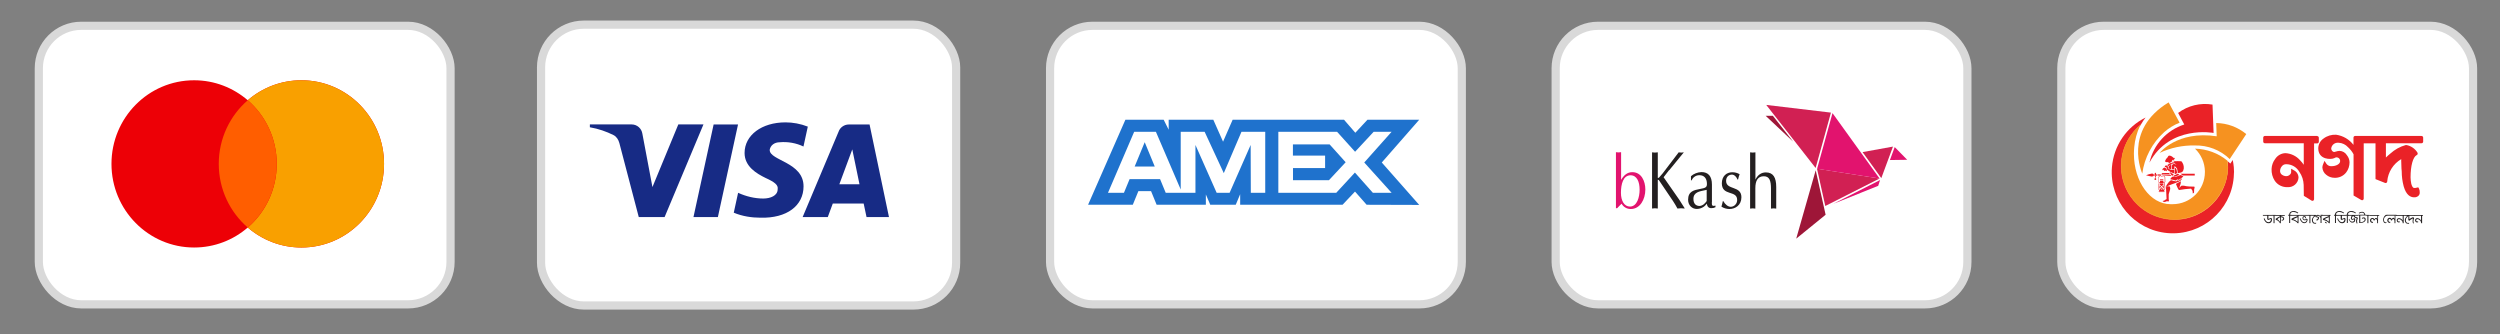 <svg xmlns="http://www.w3.org/2000/svg" id="Layer_1" data-name="Layer 1" viewBox="0 0 305.24 40.82"><rect x="0" y="0" width="305.24" height="40.82" fill="#808080" stroke="none"/><defs><style>      .cls-1 {        fill: #ff5e00;      }      .cls-1, .cls-2, .cls-3, .cls-4, .cls-5, .cls-6, .cls-7, .cls-8, .cls-9, .cls-10, .cls-11, .cls-12, .cls-13 {        stroke-width: 0px;      }      .cls-1, .cls-3, .cls-6, .cls-11, .cls-13 {        fill-rule: evenodd;      }      .cls-2 {        fill: #ea2227;      }      .cls-3 {        fill: #ed0006;      }      .cls-4 {        fill: #e2136e;      }      .cls-14 {        fill: #fff;        stroke: #d9d9d9;      }      .cls-5 {        fill: #ec1c24;      }      .cls-6 {        fill: #172b85;      }      .cls-7 {        fill: none;      }      .cls-8 {        fill: #f69220;      }      .cls-9 {        fill: #9e1638;      }      .cls-10 {        fill: #231f20;      }      .cls-11 {        fill: #1f72cd;      }      .cls-12 {        fill: #d12053;      }      .cls-13 {        fill: #f9a000;      }    </style></defs><g><rect class="cls-14" x="66.06" y="3.01" width="50.68" height="34.29" rx="5.22" ry="5.22"></rect><path class="cls-6" d="m81.15,26.5h-3.16l-2.37-9.04c-.11-.41-.35-.78-.7-.96-.88-.44-1.84-.78-2.9-.96v-.35h5.09c.7,0,1.23.52,1.32,1.13l1.23,6.52,3.16-7.65h3.07l-4.74,11.3h0Zm6.5,0h-2.98l2.46-11.3h2.98l-2.46,11.3Zm6.32-8.17c.09-.61.61-.96,1.23-.96.97-.09,2.02.09,2.9.52l.53-2.43c-.88-.35-1.84-.52-2.72-.52-2.9,0-5,1.56-5,3.74,0,1.66,1.49,2.52,2.55,3.04,1.14.52,1.58.87,1.49,1.39,0,.78-.88,1.13-1.76,1.13-1.05,0-2.11-.26-3.07-.7l-.53,2.43c1.05.44,2.19.61,3.25.61,3.25.09,5.27-1.48,5.27-3.83,0-2.96-4.13-3.13-4.13-4.43h0Zm14.57,8.17l-2.37-11.3h-2.55c-.53,0-1.05.35-1.23.87l-4.39,10.43h3.07l.61-1.65h3.77l.35,1.65h2.73Zm-4.48-8.26l.88,4.26h-2.46l1.58-4.26Z"></path></g><g><rect class="cls-14" x="4.74" y="3.15" width="50.27" height="34.01" rx="5.18" ry="5.18"></rect><path class="cls-3" d="m30.25,27.78c-1.76,1.52-4.05,2.44-6.55,2.44-5.57,0-10.09-4.57-10.09-10.21s4.51-10.21,10.09-10.21c2.5,0,4.78.92,6.55,2.44,1.76-1.52,4.05-2.44,6.55-2.44,5.57,0,10.09,4.57,10.09,10.21s-4.51,10.21-10.09,10.21c-2.5,0-4.78-.92-6.55-2.44Z"></path><path class="cls-13" d="m30.25,27.78c2.17-1.87,3.54-4.66,3.54-7.77s-1.38-5.9-3.54-7.77c1.76-1.52,4.05-2.44,6.55-2.44,5.57,0,10.09,4.57,10.09,10.21s-4.51,10.21-10.09,10.21c-2.5,0-4.78-.92-6.55-2.44Z"></path><path class="cls-1" d="m30.25,12.24c2.17,1.87,3.54,4.66,3.54,7.77s-1.38,5.9-3.54,7.77c-2.17-1.87-3.54-4.66-3.54-7.77s1.38-5.9,3.54-7.77Z"></path></g><g><rect class="cls-14" x="251.68" y="3.15" width="50.27" height="34.01" rx="5.18" ry="5.18"></rect><g id="Group_328" data-name="Group 328"><rect id="Rectangle_59" data-name="Rectangle 59" class="cls-7" x="257.84" y="12.5" width="38.01" height="16"></rect><g id="Group_327" data-name="Group 327"><path id="Path_33" data-name="Path 33" class="cls-2" d="m272.76,21.03c0,.2-.01.41-.03.61-.34,4.11-3.95,7.16-8.05,6.82s-7.16-3.95-6.82-8.05c.21-2.6,1.77-4.9,4.11-6.06-.2.25-.38.52-.54.8-.01.02-.03.05-.04.07h0c-.1.09-.19.17-.29.26-.11.11-.23.21-.33.33-.03.03-.05.05-.07.08s-.05.05-.07.08c-.04.04-.08.09-.11.13-.08.09-.15.18-.22.28-.31.41-.57.86-.77,1.33-.02.05-.04.09-.06.14s-.04.11-.06.17c-.01.03-.02.05-.03.09-.03.09-.06.17-.09.26-.02.06-.03.11-.05.17-.01.03-.02.06-.03.09-.02.06-.03.12-.04.18-.04.19-.08.38-.1.57,0,.05-.01.1-.02.15s-.01.08-.01.11c0,.06-.01.11-.02.17v.02c0,.06,0,.12-.01.18,0,.1,0,.19,0,.29,0,3.6,2.93,6.51,6.53,6.5,2.37,0,4.55-1.3,5.69-3.37.06-.11.12-.23.17-.34h0c.38-.82.59-1.69.62-2.57v-.21c0-.21-.01-.42-.03-.63l.03.03c.1.09.2.17.3.26.09-.15.19-.3.29-.44.06.29.1.58.13.87.02.21.03.44.03.66"></path><path id="Path_34" data-name="Path 34" class="cls-8" d="m272.01,20.28v.21c-.01.89-.22,1.77-.62,2.56h0c-.05.13-.11.24-.17.35-.47.85-1.12,1.59-1.91,2.16-2.92,2.1-6.99,1.44-9.09-1.48-.8-1.11-1.23-2.44-1.23-3.81,0-.1,0-.19,0-.29,0-.06,0-.12.01-.18h0c0-.07.01-.12.02-.18,0-.04.01-.08.01-.11s.01-.1.02-.15c.03-.19.06-.38.1-.57.01-.06.03-.12.04-.18.01-.03.02-.06.03-.09.02-.06.03-.11.05-.17.03-.09.05-.18.09-.26.01-.03.02-.06.03-.09.02-.06.04-.11.06-.17s.04-.09.06-.14c.2-.47.46-.92.77-1.33.07-.1.15-.19.22-.28.04-.05.08-.09.11-.13.02-.03.05-.05.07-.08s.05-.05.07-.08c.11-.11.22-.23.33-.33.09-.09.19-.17.29-.25h0l-.04.06s-.03.05-.04.08c-.39.83-.63,1.72-.71,2.63-.02.26-.04.52-.04.79,0,3.41,2,6.16,4.47,6.16h.03c.08,0,.15,0,.23,0,2.18,0,3.94-1.76,3.94-3.93h0v-.11c-.03-1.04-.46-2.02-1.21-2.74,1.44.04,2.82.54,3.93,1.45l.03.03c.02.2.03.42.03.63"></path><path id="Path_35" data-name="Path 35" class="cls-8" d="m272.04,20.29v.21c-.02.9-.23,1.78-.63,2.59-.05.11-.11.23-.17.34-.47.85-1.12,1.59-1.91,2.17-2.93,2.12-7.02,1.46-9.14-1.48-2.03-2.82-1.51-6.72,1.18-8.91l.06-.05s-.03.05-.04.07-.03.05-.04.07c-2.74,2.31-3.1,6.4-.79,9.14,2.17,2.59,5.97,3.07,8.72,1.11.78-.56,1.43-1.3,1.9-2.14.06-.11.12-.23.17-.34.39-.8.61-1.68.62-2.56v-.21c0-.2-.01-.42-.03-.63v-.03l.03.03.03.03c.02.2.03.41.03.6"></path><path id="Path_36" data-name="Path 36" class="cls-2" d="m270.26,16.23s-5.32-1.01-7.82,3.62c.49-2.19,2.11-3.96,4.25-4.65l-.75-1.41c1.2-.9,2.72-1.27,4.2-1.02l.13,3.46h0Z"></path><path id="Path_37" data-name="Path 37" class="cls-8" d="m263.67,18.69s2.12-2.78,6.98-2.05l-.06-1.62c1.34.02,2.63.49,3.67,1.35l-2.02,3.05c-1.14-1.11-2.68-1.7-4.27-1.66-1.49-.03-2.96.28-4.31.92"></path><path id="Path_38" data-name="Path 38" class="cls-8" d="m261.57,21.21s-2.43-5.29,3.21-8.71l1.34,2.48c-.69.27-1.33.67-1.89,1.16-1.46,1.32-2.41,3.12-2.67,5.07"></path><g id="Group_325" data-name="Group 325"><g id="Group_323" data-name="Group 323"><path id="Path_39" data-name="Path 39" class="cls-2" d="m282.9,16.6h-6.37c-.11,0-.2.09-.2.2h0v.49c0,.11.09.2.2.2h4.75v2.63c-.13-.19-.28-.38-.45-.55-.45-.52-1.1-.83-1.78-.87-.51.01-.98.28-1.26.71-.27.35-.42.78-.44,1.22-.02.51.11,1.01.39,1.44.35.52.95.81,1.57.78.68.05,1.28-.47,1.33-1.15,0-.38-.21-.73-.55-.9l-.35-.2v.41s0,.05-.01.08c0,.02,0,.03-.01.05-.1.22-.33.37-.57.37-.23,0-.45-.09-.62-.25-.1-.12-.15-.27-.14-.42.01-.19.08-.37.2-.52.13-.18.33-.28.55-.27.66,0,1.27.35,1.6.93.33.47.51,1.02.53,1.6l.02,1.33.94.58c.1.06.22.03.28-.06.02-.03.03-.07.03-.11h0v-6.81h.38c.11,0,.2-.09.2-.2h0v-.49c0-.11-.09-.2-.19-.21h-.02Z"></path><path id="Path_40" data-name="Path 40" class="cls-2" d="m295.64,16.6h-8.09c-.11,0-.2.09-.2.2h0v.89c-.52-.68-1.28-1.12-2.12-1.24-.55-.03-1.09.13-1.53.46-.4.27-.64.71-.65,1.2,0,1.42,1.59,1.4,1.97,1.19.08-.05.17-.09.26-.09.24,0,.43.18.44.41v.06c0,.33-.47.61-1.03.61-.24.03-.48-.08-.63-.27l-.25-.38-.17.42c-.05.12-.09.25-.09.38.02.35.19.69.47.9.28.24.65.37,1.02.37.55.02,1.08-.22,1.42-.66.27-.35.41-.79.41-1.24-.01-.31-.12-.6-.31-.84-.19-.33-.54-.54-.92-.55-.15.01-.31.04-.45.09-.07.02-.18.05-.2.05-.09-.01-.17-.05-.23-.12-.08-.08-.13-.19-.13-.31.05-.44.45-.75.89-.7h.04c.43.03.83.22,1.12.54.27.25.51.54.68.87v5.03l.94.55s.06.03.1.03c.11,0,.2-.09.2-.2h0v-6.75h1.44v4.37l1.15.46s.05.02.08.02c.1,0,.19-.08.2-.18v-.03c.1-1.13.74-2.14,1.71-2.71v.24c0,.18.01.65.03.91,0,.11.01.23.03.34h0c0,.62.08,1.23.24,1.83.31,1.09.84,1.33,1.24,1.34h.03c.19.02.38-.05.53-.18.11-.11.17-.25.16-.41.01-.16-.02-.32-.09-.47l-.09-.16-.17.04c-.09.03-.19.04-.28.04h-.03s-.06,0-.1-.02c-.06-.03-.18-.14-.27-.48-.05-.26-.09-.52-.09-.79,0-1.41.29-2.48.74-2.72h.02c.1-.06.14-.18.09-.28h0s-.01-.03-.01-.03c-.3-.48-.77-.81-1.33-.92h-.05s-.05,0-.05,0c-.7.19-1.34.55-1.88,1.04-.19.16-.38.32-.54.48v-1.74h4.35c.11,0,.2-.09.2-.2h0v-.49c0-.11-.09-.2-.2-.2h-.01Z"></path></g><g id="Group_324" data-name="Group 324"><path id="Path_41" data-name="Path 41" class="cls-10" d="m276.96,26.34v.39l.33-.13.1.1s.01.08.01.11c0,.12-.03.23-.11.32-.08.09-.2.13-.32.12-.15,0-.28-.06-.37-.18-.1-.11-.17-.23-.21-.37l.09-.06c.12.33.28.49.5.49.08,0,.15-.03.2-.09.05-.05.09-.13.09-.21,0-.03,0-.07-.02-.1l-.31.13-.12-.09v-.43h-.53v-.1h1.18v.1h-.52,0Z"></path><path id="Path_42" data-name="Path 42" class="cls-10" d="m277.71,26.34v.91h-.12v-.91h-.15v-.1h.41v.1h-.15Z"></path><path id="Path_43" data-name="Path 43" class="cls-10" d="m278.49,26.34v.06c.09,0,.18.03.26.08.08.04.13.13.14.22,0,.07-.03.13-.09.18s-.12.06-.19.06h-.03v-.11h.06c.06.01.12-.03.13-.1v-.03c0-.1-.1-.16-.29-.18v.73h-.11c-.05-.1-.12-.19-.2-.26-.08-.08-.18-.13-.29-.13l-.04-.14c.07-.05.24-.16.52-.31v-.06h-.56v-.1h1.16v.1h-.48.01Zm-.12.19c-.06.03-.12.06-.17.1l-.15.13c.06.04.12.09.17.14.03.03.08.09.16.18v-.55h0Z"></path><path id="Path_44" data-name="Path 44" class="cls-10" d="m280.54,26.06c-.15-.11-.32-.17-.51-.19-.11,0-.21.03-.29.09-.08.07-.13.17-.12.27h.12v.1h-.12v.9h-.12v-.9h-.12v-.1h.12c0-.13.05-.27.16-.35.11-.08.24-.12.38-.12.1,0,.2.02.3.06.09.04.18.1.27.15l-.06.08h0Z"></path><path id="Path_45" data-name="Path 45" class="cls-10" d="m280.64,26.34v.91h-.11c-.08-.11-.19-.2-.32-.26-.12-.08-.26-.12-.4-.13l-.04-.14c.11-.08.23-.13.35-.18l.39-.15v-.05h-.83v-.1h1.06v.1h-.12,0Zm-.11.18c-.19.07-.37.15-.55.24.2.07.39.18.55.32v-.55h0Z"></path><path id="Path_46" data-name="Path 46" class="cls-10" d="m280.72,26.24h1.14v.1h-1.14v-.1Zm.64,1.01c-.14,0-.27-.07-.36-.18-.1-.1-.17-.23-.2-.36l.07-.08c.04.12.1.23.17.33.07.1.18.17.31.18.08,0,.16-.03.21-.1.05-.06.08-.14.08-.23-.06.05-.15.08-.23.09-.08,0-.15-.03-.2-.08s-.09-.11-.09-.19c0-.06.02-.13.06-.18.05-.04.11-.07.18-.06.05,0,.1.01.13.04.04.03.05.08.05.12,0,.05-.03.09-.06.12l-.08-.06s.04-.04.04-.06c0-.04-.03-.06-.08-.06-.04,0-.07.01-.1.04s-.04.06-.04.1c0,.04.02.09.05.12.03.03.08.05.12.05.1,0,.19-.04.25-.12l.11.11c0,.12-.04.23-.11.32-.08.09-.19.14-.31.14"></path><path id="Path_47" data-name="Path 47" class="cls-10" d="m282.09,26.34v.91h-.12v-.91h-.15v-.1h.41v.1h-.15Z"></path><path id="Path_48" data-name="Path 48" class="cls-10" d="m282.68,27.31c-.09.01-.19-.01-.26-.06-.17-.18-.2-.45-.06-.66.06-.09.12-.17.19-.25h-.35v-.1h.57v.1c-.1.04-.19.11-.26.2-.08.09-.12.19-.12.31,0,.24.1.37.31.37.03,0,.06-.02.09-.04v.12s-.06.02-.1.02"></path><path id="Path_49" data-name="Path 49" class="cls-10" d="m283.45,26.34v.89h-.12v-.6s-.03-.08-.05-.11c-.05-.11-.16-.18-.28-.18-.05,0-.09.03-.12.06-.01.01-.04.03-.08.07.04-.02.09-.03.13-.03.05,0,.1.02.15.04.04.03.07.08.06.13,0,.08-.03.15-.08.2-.05.06-.11.11-.18.13l-.08-.1c.05-.02.1-.05.14-.09.04-.03.08-.09.08-.14,0-.03-.03-.05-.1-.07-.04-.01-.09-.02-.13-.02-.02,0-.03,0-.04.01l-.06-.11s.09-.09.13-.13c.05-.04.11-.06.17-.06.14,0,.27.09.34.21v-.21h.25v.1h-.12Z"></path><path id="Path_50" data-name="Path 50" class="cls-10" d="m284.46,26.34v.91h-.11c-.08-.11-.18-.2-.31-.26-.12-.07-.25-.11-.39-.13l-.04-.14c.23-.14.47-.25.72-.33v-.05h-.81v-.1h1.03v.1h-.11Zm-.12.18c-.18.06-.37.15-.53.24.19.06.38.17.53.31v-.55Zm-.31.76s-.11-.09-.17-.11l.05-.1c.07.03.13.08.19.14l-.07.08h0Z"></path><path id="Path_51" data-name="Path 51" class="cls-10" d="m286.14,26.06c-.15-.11-.32-.17-.51-.19-.11,0-.21.03-.3.09-.08.07-.13.17-.12.27h.12v.1h-.12v.9h-.12v-.9h-.12v-.1h.12c0-.13.05-.27.16-.35.11-.08.24-.12.38-.12.1,0,.2.02.3.06.09.04.18.1.27.15l-.06.08h.02Z"></path><path id="Path_52" data-name="Path 52" class="cls-10" d="m285.94,26.34v.39l.33-.13.1.1s.01.08.01.11c0,.12-.03.23-.11.32-.08.09-.2.13-.32.12-.15,0-.28-.06-.37-.18-.1-.11-.17-.23-.22-.37l.09-.06c.12.33.28.49.5.49.08,0,.15-.03.2-.09.05-.05.09-.13.09-.21,0-.03,0-.07-.02-.1l-.31.13-.12-.09v-.43h-.53v-.1h1.17v.1h-.52,0Z"></path><path id="Path_53" data-name="Path 53" class="cls-10" d="m287.59,26.06c-.15-.11-.32-.17-.51-.19-.11,0-.21.03-.3.09-.08.07-.13.17-.12.27h.12v.1h-.12v.9h-.12v-.9h-.12v-.1h.12c0-.13.05-.27.16-.35.11-.08.24-.12.38-.12.1,0,.2.02.3.06.09.04.18.1.27.15l-.06.08h.01Z"></path><path id="Path_54" data-name="Path 54" class="cls-10" d="m287.49,26.34c.03.12.15.19.26.18h.05l.09.11c-.05.1-.09.21-.1.32s.01.21.05.31l-.08.04c-.05-.08-.09-.18-.09-.28,0-.06,0-.12.02-.18,0-.03.02-.09.05-.19-.09-.01-.17-.04-.25-.09-.08-.05-.13-.12-.15-.21-.11.06-.18.17-.19.29,0,.07.03.1.09.1.03,0,.06-.01.09-.03s.05-.04.07-.06h.12c.03.06.04.13.04.19,0,.23-.12.34-.37.34-.05,0-.1-.01-.14-.04-.02-.01-.06-.03-.12-.08-.04-.06-.09-.16-.16-.29l.06-.06c.04.11.1.2.17.3h0s.09.03.09.03c.03.02.05.02.09.03.06,0,.13-.02.18-.05s.08-.1.08-.17c0-.04-.01-.07-.03-.1-.04.06-.11.09-.18.09-.05,0-.11-.02-.15-.06-.03-.04-.05-.1-.05-.16.01-.11.05-.2.12-.28h-.46v-.1h1.26v.1h-.49v.02Z"></path><path id="Path_55" data-name="Path 55" class="cls-10" d="m288.18,26.34v.79h.06c.11,0,.21-.03.3-.08.1-.04.17-.13.18-.23,0-.1-.05-.16-.15-.16-.05.01-.11.03-.15.06l-.05-.1c.07-.05.16-.08.25-.08.06,0,.13.03.17.08.04.05.05.12.05.18,0,.11-.06.21-.15.27-.09.07-.18.11-.29.13-.11.02-.23.03-.35.03v-.91h-.1v-.1h.71v-.03c0-.06-.03-.13-.09-.17s-.12-.06-.18-.06c-.12.01-.25.05-.35.12l-.04-.09c.12-.08.26-.12.4-.13.1,0,.19.03.26.1.07.06.11.16.11.25h.13v.1h-.75.01Z"></path><path id="Path_56" data-name="Path 56" class="cls-10" d="m289.17,26.34v.91h-.12v-.91h-.15v-.1h.4v.1h-.14Z"></path><path id="Path_57" data-name="Path 57" class="cls-10" d="m290.35,26.34v.91h-.11v-.19c0-.21-.05-.32-.16-.32-.04,0-.08.02-.1.06-.03.03-.04.07-.04.11h-.13s-.02-.09-.04-.12c-.04-.06-.12-.08-.18-.04-.02.01-.03.03-.04.04-.03.04-.04.09-.04.13,0,.11.07.17.2.17h.04l-.04.12h-.05c-.08,0-.16-.03-.21-.09-.05-.06-.09-.13-.08-.21,0-.08.03-.16.08-.21.05-.06.13-.09.22-.09.1,0,.18.06.23.16.07-.1.14-.16.21-.16s.11.05.15.15v-.41h-.97v-.1h1.2v.1h-.12Z"></path><path id="Path_58" data-name="Path 58" class="cls-10" d="m291.07,26.84c0,.06.02.13.04.19.02.06.08.11.15.12.03,0,.06-.01.09-.03l.04.1s-.08.03-.12.03c-.2,0-.3-.16-.3-.47.03-.22.15-.42.33-.55h.17v.1c-.12.02-.22.09-.29.18-.08.09-.11.2-.11.32"></path><path id="Path_59" data-name="Path 59" class="cls-10" d="m292.47,26.34v.91h-.11v-.19c0-.21-.05-.32-.16-.32-.04,0-.08.02-.1.06-.03.03-.04.07-.04.11h-.13s-.02-.09-.04-.12c-.02-.04-.06-.06-.11-.06-.05,0-.09.02-.12.06s-.04.09-.04.13c0,.11.06.17.2.17h.04l-.04.12h-.05c-.08,0-.16-.03-.21-.09-.11-.12-.11-.31,0-.44.05-.06.13-.09.22-.09.1,0,.18.06.23.16.07-.1.14-.16.22-.16s.11.05.15.15v-.41h-.97v-.1h1.2v.1h-.13Z"></path><path id="Path_60" data-name="Path 60" class="cls-10" d="m293.48,26.34v.91h-.12v-.07c-.01-.11-.06-.21-.16-.28-.08-.09-.18-.14-.29-.15-.04,0-.08.02-.11.04-.03.03-.05.06-.05.1,0,.04.02.08.04.11.03.03.07.04.11.04.03,0,.05,0,.08-.02l.04.11s-.1.03-.15.03c-.06,0-.13-.03-.17-.08-.04-.05-.07-.12-.07-.18,0-.07.03-.14.08-.19.05-.05.12-.08.19-.08.2.01.37.13.46.31v-.59h-.82v-.1h1.04v.1h-.1,0Z"></path><path id="Path_61" data-name="Path 61" class="cls-10" d="m294.03,27.31c-.09.01-.19-.01-.26-.06-.1-.1-.15-.24-.15-.38,0-.1.03-.19.09-.27.06-.09.12-.17.19-.25h-.35v-.1h.57v.1c-.1.04-.19.11-.26.2-.08.09-.11.19-.12.31,0,.24.1.37.31.37.03,0,.06-.02.09-.04v.12s-.06.02-.1.02"></path><path id="Path_62" data-name="Path 62" class="cls-10" d="m294.17,26.34v.41c.15-.1.31-.18.47-.25l.12.15c-.05.11-.08.22-.09.34,0,.09.02.18.05.26l-.09.04c-.03-.08-.06-.16-.06-.25,0-.12.01-.25.04-.38-.17.08-.32.18-.46.3l-.1-.09v-.52h-.09v-.1h.88v.1h-.68Z"></path><path id="Path_63" data-name="Path 63" class="cls-10" d="m295.73,26.34v.91h-.12v-.07c-.01-.11-.06-.21-.16-.28-.08-.09-.18-.14-.29-.15-.04,0-.08.02-.11.04-.03.03-.05.06-.05.1s.02.08.04.11c.03.03.07.04.11.04.03,0,.05,0,.08-.02l.03.11s-.1.03-.15.03c-.06,0-.13-.03-.17-.08-.04-.05-.07-.12-.07-.18,0-.07.03-.14.08-.19.05-.05.12-.08.19-.08.2.01.37.13.46.31v-.59h-.82v-.1h1.05v.1h-.11Z"></path></g></g><g id="Group_326" data-name="Group 326"><path id="Path_64" data-name="Path 64" class="cls-5" d="m264.79,19.78s-.46.1-.44-.13c0-.08.05-.11.1-.1,0-.04-.09-.17.11-.21.06-.07.11-.15.15-.23.02-.06.08-.14.25-.1.16.04.3.13.41.26.1,0,.21.02.18.04s-.06.06-.05.06.06.04-.12.04c0,.04.04.05.08.06s-.01.04,0,.05.03.1-.06.06-.1-.06-.12-.06-.09.02-.08.04.1.09-.02.1c-.02.02.04.05-.01.07s-.24.17-.33.2c-.09,0-.12-.03-.11-.06s.05-.06.11-.07c0-.03,0-.04-.01-.04"></path><path id="Path_65" data-name="Path 65" class="cls-5" d="m264.74,20.27s-.17-.09-.1-.13c.14-.1.28-.19.44-.26.06-.02.16.07.08.14s-.41.26-.41.26"></path><path id="Path_66" data-name="Path 66" class="cls-5" d="m265.22,20.05c.01-.1.03-.19.05-.28,0-.04.16-.05.12.11s-.16.22-.17.17"></path><path id="Path_67" data-name="Path 67" class="cls-5" d="m265.43,19.69c.31-.02.61-.02.91,0,.21.24.32.56.29.89-.07.4-.19.5-.74.56,0-.19-.03-.37-.08-.55-.05-.09-.24-.3-.32-.3,0,.09-.02.37-.02.37,0,0-.27.02-.31-.04v-.41c.1-.08.19-.17.26-.27.04.02.05.15.35.12,0-.03-.36,0-.35-.37"></path><path id="Path_68" data-name="Path 68" class="cls-5" d="m265.1,20.06s-.27.23-.32.27c-.03.08-.06.31.29.31.02-.14.03-.58.03-.58"></path><path id="Path_69" data-name="Path 69" class="cls-5" d="m264.46,20.41c-.08,0-.15-.02-.15-.09.03-.08.12-.13.2-.12.08.02.2.05.2.34.12.11.27.18.43.19.2.01.33-.02.33.05v.39c-.32-.08-.61-.23-.85-.44-.05-.05-.09-.13-.08-.21,0-.06-.05-.11-.08-.11"></path><path id="Path_70" data-name="Path 70" class="cls-5" d="m264.28,20.46c-.1,0-.4.25-.18.35.04-.04.08-.08.12-.12,0,0-.05.14.06.18s.07-.07.13-.06c.04.06.04.09.1.09s.08-.17,0-.27-.12-.16-.24-.16"></path><path id="Path_71" data-name="Path 71" class="cls-5" d="m265.53,20.49v.78s.26-.08.28-.15c-.01-.13-.05-.64-.28-.63"></path><path id="Path_72" data-name="Path 72" class="cls-5" d="m264.91,21c.16.11.32.2.49.28-.03.03-.16.2-.2.19-.13-.13-.24-.3-.3-.47"></path><path id="Path_73" data-name="Path 73" class="cls-5" d="m263.83,21.44h-.39l-.03-.15h.42v.15Z"></path><path id="Path_74" data-name="Path 74" class="cls-5" d="m266.51,21.43h1.46v-.22h-1.75l.29.22Z"></path><path id="Path_75" data-name="Path 75" class="cls-5" d="m265.89,21.2s.23.13.17.16c-.21.1-.43.18-.65.24-.05-.02-.04-.16.02-.18.16-.05.32-.12.46-.22"></path><path id="Path_76" data-name="Path 76" class="cls-5" d="m265.29,21.57c-.06-.03-.41.31-.26.33.21.03.42.08.62.14.09-.04.17-.11.15-.15.06,0,.16.1.24.06.19-.11.37-.25.54-.4-.1-.09-.22-.15-.35-.18-.08,0-.65.34-.94.2"></path><path id="Path_77" data-name="Path 77" class="cls-5" d="m265.1,22c.19.07.39.12.59.15.11-.02.13-.13.19-.12s.09.06.2,0c.12-.08.23-.17.32-.27,0,.07,0,.26-.41.44s-1.35.45-1.37.58c.08,0,.16-.02.23-.06.1.1.15.23.12.37-.03.2-.18.55-.18.65s-.01.53,0,.58.08.3-.04.27c-.08-.02-.16-.02-.24-.01-.05.01-.15.09-.23.08s-.23-.05-.22-.1.1-.04.18-.07.13-.12.29-.18c0-.1-.05-.86-.05-1.02-.03-.21-.03-.42.02-.63.07-.14.43-.66.6-.65"></path><path id="Path_78" data-name="Path 78" class="cls-5" d="m265.67,22.45s.27.74.39.75c.48-.09.97-.14,1.46-.17.06.09.2.25.19.34.01.08.02.16.01.24.06,0,.12-.03.16-.09.01-.14.02-.28.02-.42.01-.05.14-.32-.04-.32-.29.01-.59,0-.88-.04-.21-.06-.43-.09-.64-.06-.09.06-.17.15-.2.25-.04.01-.05-.03-.01-.15.09-.21.15-.43.16-.65-.14.05-.61.32-.61.32"></path><path id="Path_79" data-name="Path 79" class="cls-5" d="m265.03,21.37s.03.08.06.11l-.9-.06s-.1-.06-.06-.08l.9.02h0Z"></path><path id="Path_80" data-name="Path 80" class="cls-5" d="m264.04,21.29h.9c-.04-.05-.07-.11-.09-.17-.16,0-.83.01-.83.01,0,0-.1,0-.1.17,0,.05.07.12.12-.01"></path><path id="Path_81" data-name="Path 81" class="cls-5" d="m263.17,21.45h.18s.06-.03,0-.1-.18-.11-.09-.24c-.09-.02-.21-.04-.19.24h-.09c-.03-.1-.13-.17-.24-.16-.25.04-.49.11-.72.21.24.07.48.12.73.16.1-.01.19-.06.24-.15h.07c.02.05.04.11.07.16v.18c-.05.02-.09.08-.08.13.01.1.07.1.09.1s.04-.03.11-.03c.03-.07.01-.15-.06-.19,0-.06,0-.12,0-.12,0,0,.08-.05.06-.09s-.09-.04-.09-.1"></path><path id="Path_82" data-name="Path 82" class="cls-5" d="m264.28,22.32h0s.07-.08.09-.12h0s-.01-.42-.01-.54c0-.13-.23-.23-.24-.23h-.03s-.08.05-.12.06c-.05,0-.11-.02-.15-.06h-.02c-.18,0-.27.21-.28.23h0c-.01.17-.01.34,0,.51.02.05.04.1.08.14-.04.13-.23.83.03.92v.12h.61v-.13c.23-.1.09-.71.03-.89m-.7-.65s.09-.19.22-.2c.04.05.11.08.17.07.05,0,.11-.03.15-.07.06.03.19.1.19.18,0,.11,0,.49.01.53-.01.03-.03.06-.05.09h-.12v-.23h-.41v.23h-.09s-.06-.08-.08-.12c-.01-.16-.01-.32,0-.47m.42,1.45h-.11s-.05-.02-.05-.05.02-.05.05-.05h.11s.05.02.05.05-.02.05-.05.05m.23.05l-.3-.33-.27.34h0c-.18-.06-.06-.62,0-.86h.57c.06.24.17.77,0,.85"></path><path id="Path_83" data-name="Path 83" class="cls-5" d="m264.14,22.55s.03-.12-.02-.17h-.35c-.11,0-.08.16-.08.16l.23.19c.09-.05.16-.11.23-.19"></path><path id="Path_84" data-name="Path 84" class="cls-5" d="m263.99,22.78l.21.26s-.02-.31-.03-.41c-.05.01-.18.15-.18.15"></path><path id="Path_85" data-name="Path 85" class="cls-5" d="m263.68,22.63c-.01.1-.03.41-.03.41l.21-.26s-.13-.14-.18-.15"></path><path id="Path_86" data-name="Path 86" class="cls-5" d="m264.1,21.97h.04v-.04s-.02-.04-.04-.04h-.34s-.04.02-.04.04v.04h.38Z"></path><path id="Path_87" data-name="Path 87" class="cls-5" d="m263.61,23.37h-.04v.04s.02.04.04.04h.63s.04-.02.04-.04v-.04h-.67Z"></path></g></g></g></g><g><rect class="cls-14" x="128.21" y="3.15" width="50.27" height="34.01" rx="5.18" ry="5.18"></rect><path id="Shape" class="cls-11" d="m137.41,14.61l-4.56,10.39h5.46l.68-1.66h1.55l.68,1.66h6.01v-1.26l.54,1.26h3.11l.54-1.29v1.29h12.5l1.52-1.61,1.42,1.61,6.42.02-4.57-5.18,4.57-5.22h-6.32l-1.48,1.59-1.38-1.59h-13.6l-1.17,2.68-1.19-2.68h-5.45v1.22l-.61-1.22h-4.67Zm1.06,1.48h2.66l3.03,7.05v-7.05h2.92l2.34,5.05,2.16-5.05h2.9v7.45h-1.76l-.02-5.84-2.57,5.84h-1.58l-2.59-5.84v5.84h-3.63l-.69-1.67h-3.72l-.69,1.67h-1.95l3.2-7.45h0Zm24.79,0h-7.18v7.45h7.07l2.28-2.47,2.19,2.47h2.29l-3.34-3.7,3.34-3.75h-2.19l-2.27,2.44-2.2-2.44h0Zm-23.49,1.26l-1.23,2.98h2.45s-1.23-2.98-1.23-2.98Zm18.09,1.64v-1.36h4.48l1.96,2.18-2.04,2.19h-4.39v-1.48h3.92v-1.52h-3.92Z"></path></g><g><rect class="cls-14" x="189.94" y="3.15" width="50.27" height="34.01" rx="5.18" ry="5.18"></rect><g><path class="cls-12" d="m229.49,21.8l-7.64-1.2,1.01,4.55,6.62-3.35h0Z"></path><path class="cls-4" d="m229.49,21.8l-5.75-7.99-1.88,6.8s7.63,1.19,7.63,1.19Z"></path><path class="cls-12" d="m221.68,20.51l-6.03-7.7,7.9.94-1.87,6.76Z"></path><path class="cls-9" d="m218.93,17.29l-3.35-3.15h.88s2.47,3.15,2.47,3.15Z"></path><path class="cls-12" d="m231.12,17.91l-1.42,3.84-2.29-3.18,3.71-.67Z"></path><path class="cls-4" d="m223.76,24.92l5.56-2.23.23-.71-5.79,2.95h0Z"></path><path class="cls-9" d="m219.31,29.14l2.38-8.35,1.21,5.43-3.59,2.92Z"></path><path class="cls-4" d="m231.34,17.95l-.59,1.59,2.11-.03-1.52-1.55h0Zm-34.05.63c.1.01.2.03.32.03s.2-.02.32-.03v3.38c.33-.56.75-.94,1.37-.94,1.11,0,1.59,1.1,1.59,2.12,0,1.21-.65,2.38-1.78,2.38-.23,0-.45-.05-.65-.17-.2-.11-.36-.28-.47-.48-.19.17-.36.37-.54.55h-.15v-6.84h0Zm.62,4.97c0,.98.42,1.67,1.1,1.67.89,0,1.18-1.2,1.18-2.05,0-.99-.33-1.76-1.1-1.77-.9,0-1.18,1.06-1.18,2.15h0Z"></path><path class="cls-10" d="m203.79,20.77l-.67.87c.63.92,1.28,1.82,1.92,2.76l.64,1.01v.05c-.16-.01-.3-.03-.43-.03s-.3.02-.44.03c-.17-.32-.35-.62-.54-.91l-1.73-2.56s-.13-.07-.13-.03v3.5c-.13-.01-.24-.03-.35-.03s-.24.02-.35.03v-6.86c.11.01.23.03.35.03s.22-.02.35-.03v3.1c0,.06.12.02.19-.06.15-.16.29-.32.42-.49l1.94-2.55c.1.01.2.03.32.03s.19-.02.31-.03c0,0-1.79,2.19-1.79,2.19Zm5.22,3.91c0,.35-.02.54.44.42v.2c-.08.04-.16.07-.24.09-.41.08-.75.01-.81-.53l-.07.08c-.14.18-.31.33-.52.42-.2.1-.42.15-.65.15-.56,0-1.05-.44-1.05-1.12,0-1.04.72-1.18,1.46-1.32.62-.12.84-.17.84-.61,0-.68-.33-1.07-.92-1.07-.2,0-.4.05-.57.17-.17.11-.3.27-.37.46h-.09v-.51c.35-.31.81-.48,1.28-.5.83,0,1.28.5,1.28,1.53v2.12h-.01Zm-.63-1.5l-.28.06c-.54.12-1.34.21-1.34,1.04,0,.58.29.87.77.87.25-.03.48-.16.64-.35.06-.06.21-.22.21-.29v-1.33h0Zm2.04,1.39c.19.36.54.68.91.68.21-.01.41-.1.55-.26.15-.16.22-.36.22-.58,0-1.23-1.87-.43-1.87-2.03,0-.88.58-1.35,1.28-1.35.31,0,.62.08.89.24-.08.21-.14.43-.19.65h-.07c-.1-.3-.38-.6-.67-.6-.39,0-.72.27-.72.76,0,1.17,1.87.55,1.87,2,0,.98-.76,1.44-1.46,1.44-.35,0-.69-.1-.98-.29.07-.22.12-.44.17-.67h.06,0Zm3.27-5.97c.11.01.21.03.32.03s.2-.02.32-.03v3.33c.27-.56.71-.88,1.27-.88.91,0,1.27.63,1.27,1.78v2.64c-.12-.01-.21-.03-.32-.03s-.21.02-.32.03v-2.43c0-1.01-.2-1.52-.88-1.52-.71,0-1.03.51-1.03,1.46v2.49c-.12-.01-.21-.03-.32-.03s-.21.02-.32.03v-6.86h0Z"></path></g></g></svg>